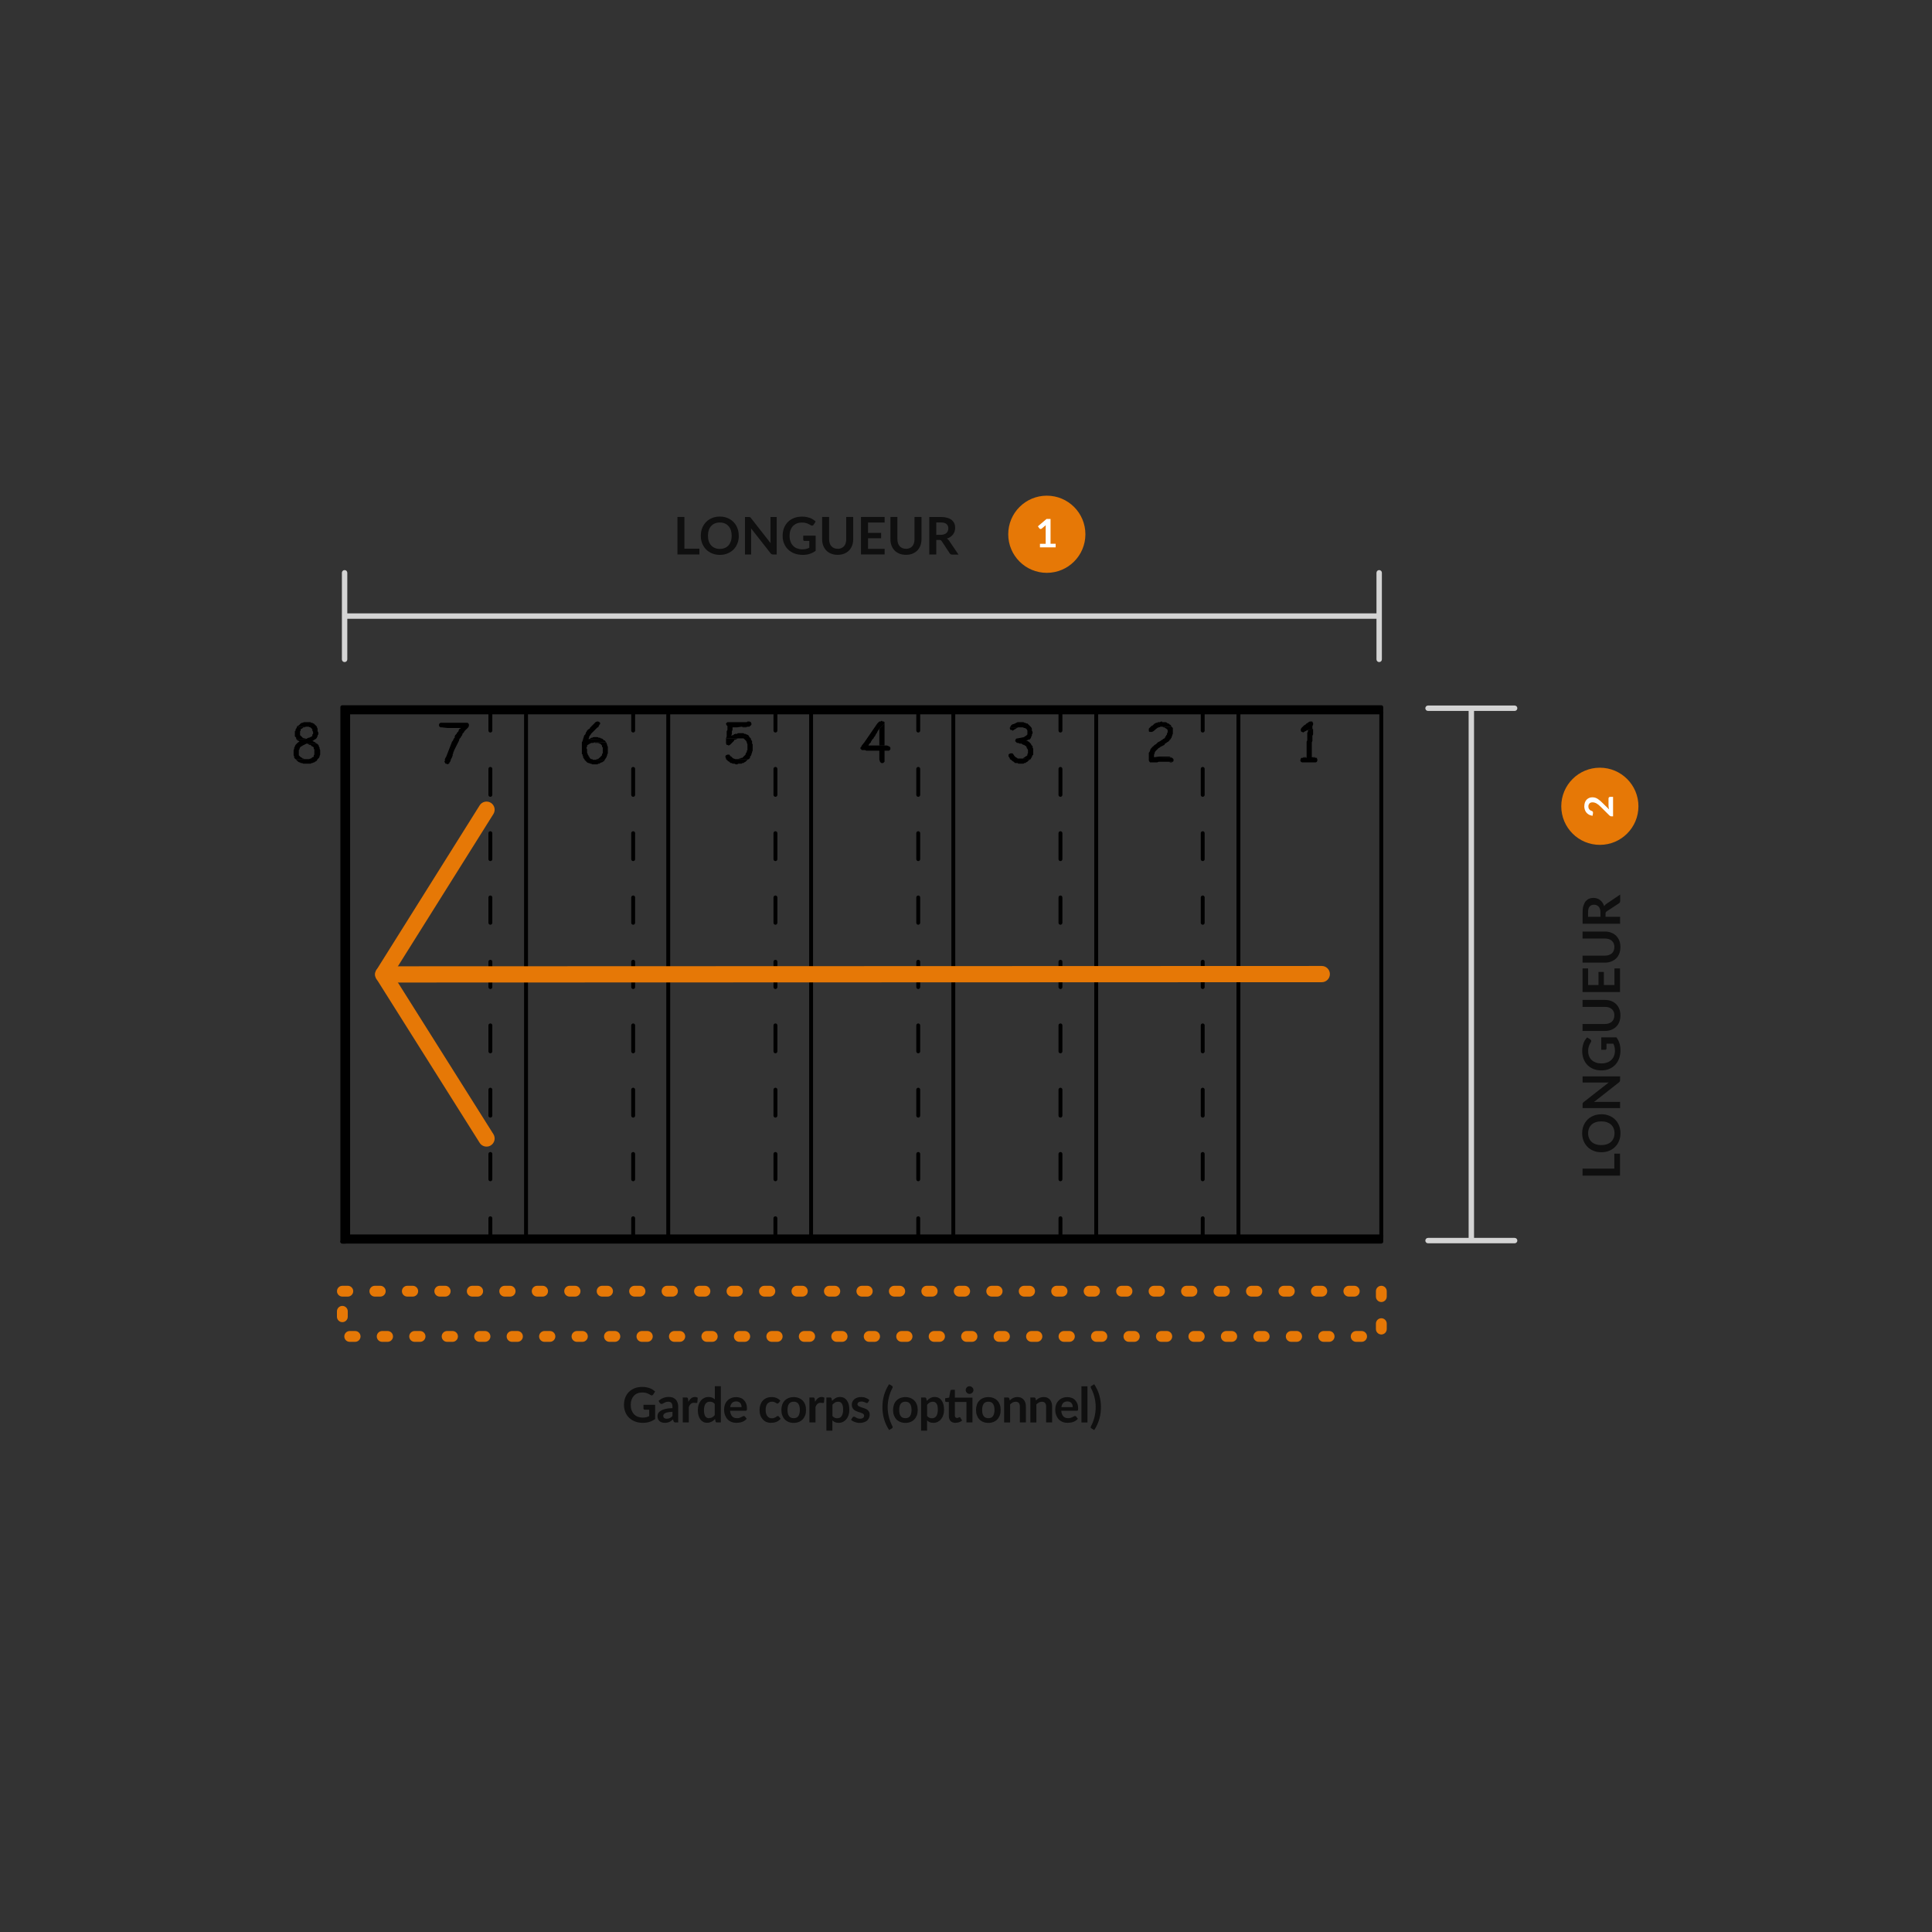<?xml version="1.0" encoding="UTF-8"?> <svg xmlns="http://www.w3.org/2000/svg" id="uuid-7ae926fb-ce06-4512-ae2b-7b3a5a08db5a" viewBox="0 0 357.03 357.03"><rect x="0" y="0" width="357.03" height="357.03" fill="#333333" stroke="none"/><defs><style>.uuid-69ed779e-3b02-4a33-bdb5-0ca466ac6473{fill:#fff;}.uuid-0b6a4abd-d576-49d4-b260-a7ec4f9cef38{fill:#e67806;}.uuid-b66126e7-3959-4fd8-bc79-118b27c31059{fill:#d4d4d4;}.uuid-e2df9e44-5f1e-43af-8f09-c3500fc0c4f3{fill:#0f0f0f;}.uuid-41c51fe1-fa99-4731-9e54-96cc7dfad977{isolation:isolate;}.uuid-eb8ceb80-38d6-4d08-8c63-13fd5628078d{fill-rule:evenodd;}</style></defs><g class="uuid-41c51fe1-fa99-4731-9e54-96cc7dfad977"><path class="uuid-e2df9e44-5f1e-43af-8f09-c3500fc0c4f3" d="M120,262.77c-.37,.11-.77,.17-1.2,.17-.53,0-1.01-.08-1.44-.25-.43-.17-.8-.39-1.1-.69-.3-.29-.54-.64-.7-1.05s-.25-.85-.25-1.34,.08-.94,.24-1.34c.16-.41,.38-.76,.68-1.05s.65-.52,1.06-.68,.89-.24,1.4-.24c.26,0,.51,.02,.74,.06s.44,.1,.64,.17c.2,.07,.38,.16,.54,.27,.16,.11,.31,.22,.45,.35l-.35,.55c-.05,.09-.12,.14-.21,.16s-.18,0-.28-.07c-.1-.06-.2-.11-.3-.17-.1-.06-.21-.11-.33-.15s-.26-.08-.41-.1c-.15-.03-.33-.04-.52-.04-.32,0-.61,.05-.87,.16-.26,.11-.48,.26-.66,.46s-.32,.44-.42,.72c-.1,.28-.15,.6-.15,.94,0,.37,.05,.71,.16,1,.11,.29,.26,.54,.45,.74,.19,.2,.43,.36,.7,.46s.58,.16,.91,.16c.24,0,.45-.03,.64-.07,.19-.05,.37-.12,.55-.21v-1.18h-.82c-.08,0-.14-.02-.18-.07-.04-.04-.06-.1-.06-.16v-.68h2.16v2.63c-.33,.24-.68,.42-1.06,.53Z"></path><path class="uuid-e2df9e44-5f1e-43af-8f09-c3500fc0c4f3" d="M124.85,262.87c-.1,0-.19-.02-.24-.05-.06-.03-.1-.1-.14-.19l-.1-.33c-.12,.11-.23,.2-.34,.28-.11,.08-.23,.15-.35,.2-.12,.05-.25,.09-.38,.12-.14,.03-.29,.04-.45,.04-.19,0-.38-.03-.54-.08s-.31-.13-.43-.24c-.12-.1-.21-.24-.28-.39-.07-.16-.1-.34-.1-.54,0-.17,.05-.35,.14-.52,.09-.17,.24-.32,.46-.46s.5-.25,.85-.34,.79-.14,1.32-.15v-.27c0-.31-.07-.54-.2-.69-.13-.15-.32-.22-.57-.22-.18,0-.33,.02-.45,.06-.12,.04-.22,.09-.31,.14s-.17,.1-.25,.14c-.07,.04-.16,.06-.25,.06-.08,0-.14-.02-.2-.06-.05-.04-.1-.09-.13-.14l-.2-.36c.53-.49,1.17-.73,1.92-.73,.27,0,.51,.04,.72,.13,.21,.09,.39,.21,.54,.37,.15,.16,.26,.35,.33,.57,.08,.22,.11,.46,.11,.72v2.92h-.5Zm-1.66-.69c.23,0,.42-.04,.59-.12,.17-.08,.33-.21,.49-.38v-.78c-.32,.01-.59,.04-.81,.08-.22,.04-.39,.09-.52,.16-.13,.06-.23,.14-.28,.22-.06,.08-.09,.17-.09,.27,0,.2,.06,.33,.17,.42,.12,.08,.27,.13,.45,.13Z"></path><path class="uuid-e2df9e44-5f1e-43af-8f09-c3500fc0c4f3" d="M126.17,262.87v-4.62h.65c.11,0,.19,.02,.24,.06,.04,.04,.08,.11,.09,.22l.06,.52c.15-.28,.32-.49,.52-.65,.2-.16,.43-.24,.7-.24,.21,0,.38,.05,.51,.14l-.07,.83c-.02,.05-.04,.09-.06,.11-.03,.02-.07,.03-.11,.03s-.11,0-.2-.02c-.09-.01-.17-.02-.26-.02-.12,0-.23,.02-.33,.05-.1,.04-.18,.09-.26,.16-.08,.07-.14,.15-.2,.25-.06,.1-.11,.21-.16,.33v2.84h-1.11Z"></path><path class="uuid-e2df9e44-5f1e-43af-8f09-c3500fc0c4f3" d="M132.51,262.87c-.15,0-.24-.07-.28-.2l-.09-.45c-.1,.11-.2,.21-.3,.29s-.22,.16-.34,.22c-.12,.06-.25,.11-.39,.15s-.29,.05-.45,.05c-.25,0-.48-.05-.69-.16-.21-.11-.39-.26-.54-.46s-.27-.45-.35-.74-.12-.63-.12-1.01c0-.34,.05-.66,.14-.95,.09-.29,.23-.55,.4-.76,.17-.22,.38-.38,.63-.51,.24-.12,.52-.18,.82-.18,.26,0,.48,.04,.66,.12,.18,.08,.35,.19,.49,.33v-2.44h1.11v6.69h-.68Zm-1.48-.81c.23,0,.43-.05,.59-.14,.16-.1,.32-.23,.46-.41v-2.07c-.13-.15-.26-.26-.41-.32-.15-.06-.31-.09-.48-.09s-.32,.03-.45,.09c-.14,.06-.25,.16-.35,.29-.1,.13-.17,.29-.22,.49-.05,.2-.08,.43-.08,.7s.02,.5,.07,.69c.04,.19,.11,.34,.19,.46,.08,.12,.18,.2,.3,.26,.12,.05,.25,.08,.39,.08Z"></path><path class="uuid-e2df9e44-5f1e-43af-8f09-c3500fc0c4f3" d="M136.03,258.18c.29,0,.56,.05,.81,.14,.25,.09,.46,.23,.63,.41,.18,.18,.32,.4,.42,.66s.15,.56,.15,.89c0,.17-.02,.28-.05,.34-.04,.06-.1,.09-.21,.09h-2.86c.02,.24,.06,.44,.13,.61,.07,.17,.15,.31,.26,.43,.11,.11,.24,.2,.38,.25s.31,.08,.49,.08,.34-.02,.47-.06c.13-.04,.24-.09,.34-.14,.1-.05,.18-.1,.26-.14,.07-.04,.14-.06,.21-.06,.09,0,.16,.04,.21,.1l.32,.41c-.12,.14-.26,.26-.41,.36-.15,.1-.31,.18-.48,.23-.17,.06-.34,.1-.51,.12-.17,.02-.34,.04-.5,.04-.32,0-.62-.05-.9-.16-.28-.11-.52-.26-.72-.47-.2-.21-.36-.47-.48-.77-.12-.31-.18-.66-.18-1.07,0-.32,.05-.61,.15-.89,.1-.28,.25-.52,.44-.72,.19-.21,.42-.37,.7-.49,.27-.12,.58-.18,.93-.18Zm.02,.8c-.32,0-.58,.09-.76,.27-.18,.18-.3,.44-.35,.78h2.1c0-.14-.02-.28-.06-.41-.04-.13-.1-.24-.18-.33-.08-.1-.18-.17-.31-.23-.12-.05-.27-.08-.43-.08Z"></path><path class="uuid-e2df9e44-5f1e-43af-8f09-c3500fc0c4f3" d="M143.91,259.23s-.07,.08-.1,.1c-.03,.02-.08,.04-.14,.04s-.11-.02-.17-.05c-.05-.03-.12-.07-.19-.12-.08-.04-.16-.08-.27-.12-.1-.04-.23-.05-.38-.05-.19,0-.37,.04-.51,.11s-.27,.17-.37,.3c-.1,.13-.17,.29-.22,.48-.05,.19-.07,.4-.07,.64s.03,.46,.08,.66c.05,.19,.13,.35,.23,.48s.22,.23,.36,.3,.3,.1,.48,.1,.32-.02,.43-.07c.11-.04,.2-.09,.28-.14,.07-.05,.14-.1,.2-.14,.06-.04,.12-.07,.19-.07,.09,0,.16,.04,.2,.1l.32,.41c-.12,.14-.26,.26-.4,.36s-.29,.18-.45,.23c-.15,.06-.31,.1-.48,.12-.16,.02-.33,.04-.49,.04-.29,0-.55-.05-.81-.16s-.47-.26-.66-.47-.34-.45-.45-.75c-.11-.29-.16-.63-.16-1.01,0-.34,.05-.65,.15-.94,.1-.29,.24-.54,.43-.75s.42-.38,.7-.5c.28-.12,.6-.18,.96-.18s.65,.06,.91,.17,.49,.27,.7,.48l-.29,.41Z"></path><path class="uuid-e2df9e44-5f1e-43af-8f09-c3500fc0c4f3" d="M146.68,258.18c.34,0,.65,.06,.93,.17,.28,.11,.52,.27,.72,.47,.2,.2,.35,.45,.46,.75s.16,.62,.16,.99-.05,.7-.16,.99-.26,.54-.46,.75c-.2,.21-.44,.37-.72,.48-.28,.11-.59,.17-.93,.17s-.66-.06-.94-.17c-.28-.11-.52-.27-.72-.48s-.35-.46-.46-.75-.16-.62-.16-.99,.06-.69,.16-.99,.26-.54,.46-.75,.44-.36,.72-.47c.28-.11,.6-.17,.94-.17Zm0,3.9c.38,0,.67-.13,.85-.39,.18-.26,.28-.64,.28-1.13s-.09-.88-.28-1.14c-.18-.26-.47-.39-.85-.39s-.68,.13-.87,.39c-.19,.26-.28,.64-.28,1.14s.09,.87,.28,1.13,.48,.39,.87,.39Z"></path><path class="uuid-e2df9e44-5f1e-43af-8f09-c3500fc0c4f3" d="M149.58,262.87v-4.62h.65c.11,0,.19,.02,.24,.06,.04,.04,.08,.11,.09,.22l.06,.52c.15-.28,.32-.49,.52-.65,.2-.16,.43-.24,.7-.24,.21,0,.38,.05,.51,.14l-.07,.83c-.02,.05-.04,.09-.06,.11-.03,.02-.07,.03-.11,.03s-.11,0-.2-.02c-.09-.01-.17-.02-.26-.02-.12,0-.23,.02-.33,.05-.1,.04-.18,.09-.26,.16-.08,.07-.14,.15-.2,.25-.06,.1-.11,.21-.16,.33v2.84h-1.11Z"></path><path class="uuid-e2df9e44-5f1e-43af-8f09-c3500fc0c4f3" d="M152.72,264.37v-6.12h.68c.14,0,.24,.07,.28,.2l.09,.43c.19-.21,.4-.38,.64-.52,.24-.13,.52-.2,.85-.2,.25,0,.48,.05,.69,.16,.21,.1,.39,.26,.54,.46,.15,.2,.27,.45,.35,.74,.08,.29,.12,.63,.12,1.01,0,.35-.05,.67-.14,.96-.09,.29-.23,.55-.4,.76s-.38,.38-.63,.51c-.24,.12-.52,.18-.82,.18-.26,0-.48-.04-.66-.12-.18-.08-.34-.19-.49-.33v1.89h-1.11Zm2.16-5.33c-.23,0-.43,.05-.59,.15s-.32,.23-.46,.41v2.07c.13,.16,.26,.26,.41,.33s.31,.09,.48,.09,.32-.03,.45-.09c.13-.06,.25-.16,.34-.29,.09-.13,.17-.29,.22-.49,.05-.2,.08-.43,.08-.7s-.02-.5-.06-.69c-.04-.19-.11-.34-.19-.46s-.18-.2-.29-.26c-.12-.05-.25-.08-.39-.08Z"></path><path class="uuid-e2df9e44-5f1e-43af-8f09-c3500fc0c4f3" d="M160.42,259.15s-.06,.08-.09,.1c-.03,.02-.08,.03-.13,.03-.05,0-.11-.01-.17-.04-.06-.03-.13-.06-.21-.1-.08-.04-.17-.07-.28-.1s-.23-.04-.37-.04c-.22,0-.39,.05-.52,.14s-.19,.21-.19,.36c0,.1,.03,.18,.1,.25s.15,.13,.26,.18,.23,.1,.36,.14c.14,.04,.27,.08,.41,.13,.14,.05,.28,.1,.41,.16,.13,.06,.26,.14,.36,.23,.11,.09,.19,.21,.26,.34s.1,.29,.1,.48c0,.22-.04,.43-.12,.61s-.2,.35-.35,.49c-.16,.14-.35,.24-.58,.32-.23,.08-.49,.12-.79,.12-.16,0-.31-.01-.47-.04-.15-.03-.3-.07-.44-.12-.14-.05-.27-.11-.39-.18-.12-.07-.22-.14-.31-.23l.26-.42c.03-.05,.07-.09,.12-.12,.04-.03,.1-.04,.17-.04s.13,.02,.2,.06c.06,.04,.13,.08,.21,.13s.18,.09,.29,.13c.11,.04,.25,.06,.42,.06,.13,0,.25-.02,.34-.05,.09-.03,.17-.07,.23-.12,.06-.05,.11-.11,.14-.18,.03-.07,.04-.14,.04-.21,0-.11-.03-.2-.1-.27-.06-.07-.15-.13-.26-.18s-.23-.1-.36-.14c-.14-.04-.28-.08-.42-.13-.14-.05-.28-.1-.42-.17s-.26-.15-.36-.25c-.11-.1-.19-.22-.26-.37-.06-.14-.1-.32-.1-.52,0-.19,.04-.37,.11-.54,.08-.17,.19-.32,.33-.45,.15-.13,.33-.23,.54-.31,.22-.08,.47-.12,.75-.12,.32,0,.61,.05,.87,.16,.26,.1,.48,.24,.65,.41l-.25,.4Z"></path><path class="uuid-e2df9e44-5f1e-43af-8f09-c3500fc0c4f3" d="M164.04,260.04c0,.62,.07,1.23,.23,1.82,.15,.6,.36,1.16,.64,1.68,.03,.06,.05,.11,.05,.16,0,.05,0,.09-.01,.12-.01,.04-.03,.06-.06,.09-.03,.03-.05,.05-.08,.06l-.5,.3c-.22-.34-.41-.69-.57-1.03-.16-.34-.28-.69-.38-1.04-.1-.35-.17-.71-.22-1.07-.05-.36-.07-.73-.07-1.1s.02-.74,.07-1.1c.05-.36,.12-.72,.22-1.07,.1-.35,.23-.7,.38-1.04,.16-.34,.34-.69,.57-1.03l.5,.3s.06,.04,.08,.06c.03,.03,.04,.06,.06,.09,.01,.03,.02,.07,.01,.12,0,.05-.02,.1-.05,.16-.28,.52-.49,1.08-.64,1.68-.15,.6-.23,1.21-.23,1.83Z"></path><path class="uuid-e2df9e44-5f1e-43af-8f09-c3500fc0c4f3" d="M167.32,258.18c.34,0,.65,.06,.93,.17,.28,.11,.52,.27,.72,.47,.2,.2,.35,.45,.46,.75s.16,.62,.16,.99-.05,.7-.16,.99-.26,.54-.46,.75c-.2,.21-.44,.37-.72,.48-.28,.11-.59,.17-.93,.17s-.66-.06-.94-.17c-.28-.11-.52-.27-.72-.48s-.35-.46-.46-.75-.16-.62-.16-.99,.06-.69,.16-.99,.26-.54,.46-.75,.44-.36,.72-.47c.28-.11,.6-.17,.94-.17Zm0,3.9c.38,0,.67-.13,.85-.39,.18-.26,.28-.64,.28-1.13s-.09-.88-.28-1.14c-.18-.26-.47-.39-.85-.39s-.68,.13-.87,.39c-.19,.26-.28,.64-.28,1.14s.09,.87,.28,1.13,.48,.39,.87,.39Z"></path><path class="uuid-e2df9e44-5f1e-43af-8f09-c3500fc0c4f3" d="M170.22,264.37v-6.12h.68c.14,0,.24,.07,.28,.2l.09,.43c.19-.21,.4-.38,.64-.52,.24-.13,.52-.2,.85-.2,.25,0,.48,.05,.69,.16,.21,.1,.39,.26,.54,.46,.15,.2,.27,.45,.35,.74,.08,.29,.12,.63,.12,1.01,0,.35-.05,.67-.14,.96-.09,.29-.23,.55-.4,.76s-.38,.38-.63,.51c-.24,.12-.52,.18-.82,.18-.26,0-.48-.04-.66-.12-.18-.08-.34-.19-.49-.33v1.89h-1.11Zm2.16-5.33c-.23,0-.43,.05-.59,.15s-.32,.23-.46,.41v2.07c.13,.16,.26,.26,.41,.33s.31,.09,.48,.09,.32-.03,.45-.09c.13-.06,.25-.16,.34-.29,.09-.13,.17-.29,.22-.49,.05-.2,.08-.43,.08-.7s-.02-.5-.06-.69c-.04-.19-.11-.34-.19-.46s-.18-.2-.29-.26c-.12-.05-.25-.08-.39-.08Z"></path><path class="uuid-e2df9e44-5f1e-43af-8f09-c3500fc0c4f3" d="M176.58,262.94c-.4,0-.71-.11-.92-.34-.21-.23-.32-.54-.32-.94v-2.58h-.47c-.06,0-.11-.02-.15-.06s-.06-.1-.06-.18v-.44l.74-.12,.23-1.26c.02-.06,.04-.11,.09-.14s.1-.05,.16-.05h.58v1.45h3.25v4.58h-1.11v-3.78h-2.14v2.5c0,.14,.04,.26,.11,.34,.07,.08,.17,.12,.29,.12,.07,0,.13,0,.17-.03,.05-.02,.09-.03,.12-.05,.03-.02,.07-.04,.09-.05,.03-.02,.05-.02,.08-.02,.03,0,.06,0,.08,.02,.02,.02,.04,.04,.07,.07l.33,.54c-.16,.14-.35,.24-.56,.31-.21,.07-.43,.1-.65,.1Zm3.31-6.05c0,.1-.02,.19-.06,.27-.04,.08-.09,.16-.16,.22-.06,.06-.14,.11-.23,.15-.09,.04-.18,.06-.28,.06s-.19-.02-.27-.06c-.08-.04-.16-.09-.22-.15-.06-.06-.11-.14-.15-.22-.04-.09-.06-.18-.06-.27s.02-.19,.06-.28c.04-.09,.09-.16,.15-.23s.14-.12,.22-.15c.08-.04,.17-.06,.27-.06s.19,.02,.28,.06c.09,.04,.17,.09,.23,.15s.12,.14,.16,.23c.04,.08,.06,.18,.06,.28Z"></path><path class="uuid-e2df9e44-5f1e-43af-8f09-c3500fc0c4f3" d="M182.65,258.18c.34,0,.65,.06,.93,.17,.28,.11,.52,.27,.72,.47,.2,.2,.35,.45,.46,.75s.16,.62,.16,.99-.05,.7-.16,.99-.26,.54-.46,.75c-.2,.21-.44,.37-.72,.48-.28,.11-.59,.17-.93,.17s-.66-.06-.94-.17c-.28-.11-.52-.27-.72-.48s-.35-.46-.46-.75-.16-.62-.16-.99,.06-.69,.16-.99,.26-.54,.46-.75,.44-.36,.72-.47c.28-.11,.6-.17,.94-.17Zm0,3.9c.38,0,.67-.13,.85-.39,.18-.26,.28-.64,.28-1.13s-.09-.88-.28-1.14c-.18-.26-.47-.39-.85-.39s-.68,.13-.87,.39c-.19,.26-.28,.64-.28,1.14s.09,.87,.28,1.13,.48,.39,.87,.39Z"></path><path class="uuid-e2df9e44-5f1e-43af-8f09-c3500fc0c4f3" d="M185.56,262.87v-4.62h.68c.14,0,.24,.07,.28,.2l.08,.36c.09-.1,.19-.18,.29-.26,.1-.08,.21-.15,.33-.2,.12-.06,.24-.1,.37-.13,.13-.03,.28-.05,.43-.05,.25,0,.48,.04,.67,.13,.19,.08,.36,.21,.49,.36,.13,.16,.23,.34,.3,.55,.07,.21,.1,.45,.1,.71v2.94h-1.11v-2.94c0-.28-.06-.5-.19-.65-.13-.16-.33-.23-.59-.23-.19,0-.37,.04-.54,.13-.17,.09-.33,.21-.48,.36v3.34h-1.11Z"></path><path class="uuid-e2df9e44-5f1e-43af-8f09-c3500fc0c4f3" d="M190.41,262.87v-4.62h.68c.14,0,.24,.07,.28,.2l.08,.36c.09-.1,.19-.18,.29-.26,.1-.08,.21-.15,.33-.2,.12-.06,.24-.1,.37-.13,.13-.03,.28-.05,.43-.05,.25,0,.48,.04,.67,.13,.19,.08,.36,.21,.49,.36,.13,.16,.23,.34,.3,.55,.07,.21,.1,.45,.1,.71v2.94h-1.11v-2.94c0-.28-.06-.5-.19-.65-.13-.16-.33-.23-.59-.23-.19,0-.37,.04-.54,.13-.17,.09-.33,.21-.48,.36v3.34h-1.11Z"></path><path class="uuid-e2df9e44-5f1e-43af-8f09-c3500fc0c4f3" d="M197.23,258.18c.29,0,.56,.05,.81,.14,.25,.09,.46,.23,.63,.41,.18,.18,.32,.4,.42,.66s.15,.56,.15,.89c0,.17-.02,.28-.05,.34-.04,.06-.1,.09-.21,.09h-2.86c.02,.24,.06,.44,.13,.61,.07,.17,.15,.31,.26,.43,.11,.11,.24,.2,.38,.25s.31,.08,.49,.08,.34-.02,.47-.06c.13-.04,.24-.09,.34-.14,.1-.05,.18-.1,.26-.14,.07-.04,.14-.06,.21-.06,.09,0,.16,.04,.21,.1l.32,.41c-.12,.14-.26,.26-.41,.36-.15,.1-.31,.18-.48,.23-.17,.06-.34,.1-.51,.12-.17,.02-.34,.04-.5,.04-.32,0-.62-.05-.9-.16-.28-.11-.52-.26-.72-.47-.2-.21-.36-.47-.48-.77-.12-.31-.18-.66-.18-1.07,0-.32,.05-.61,.15-.89,.1-.28,.25-.52,.44-.72,.19-.21,.42-.37,.7-.49,.27-.12,.58-.18,.93-.18Zm.02,.8c-.32,0-.58,.09-.76,.27-.18,.18-.3,.44-.35,.78h2.1c0-.14-.02-.28-.06-.41-.04-.13-.1-.24-.18-.33-.08-.1-.18-.17-.31-.23-.12-.05-.27-.08-.43-.08Z"></path><path class="uuid-e2df9e44-5f1e-43af-8f09-c3500fc0c4f3" d="M200.96,256.18v6.69h-1.11v-6.69h1.11Z"></path><path class="uuid-e2df9e44-5f1e-43af-8f09-c3500fc0c4f3" d="M202.48,260.04c0-.62-.07-1.23-.22-1.83s-.36-1.16-.64-1.68c-.03-.06-.05-.12-.06-.16,0-.05,0-.09,.01-.12,.01-.04,.03-.06,.06-.09,.03-.03,.05-.05,.09-.06l.49-.3c.22,.34,.41,.69,.57,1.03,.16,.34,.28,.69,.38,1.04,.1,.35,.17,.71,.22,1.07,.05,.36,.07,.73,.07,1.1s-.02,.74-.07,1.1c-.04,.36-.12,.71-.22,1.07-.1,.35-.23,.7-.38,1.04-.16,.34-.35,.69-.57,1.03l-.49-.3s-.06-.04-.09-.06c-.03-.03-.04-.06-.06-.09-.01-.03-.02-.07-.01-.12,0-.05,.02-.1,.06-.16,.28-.52,.49-1.09,.64-1.68s.22-1.2,.22-1.82Z"></path></g><path class="uuid-0b6a4abd-d576-49d4-b260-a7ec4f9cef38" d="M251.62,247.97h-1c-.55,0-1-.45-1-1s.45-1,1-1h1c.55,0,1,.45,1,1s-.45,1-1,1Zm-6,0h-1c-.55,0-1-.45-1-1s.45-1,1-1h1c.55,0,1,.45,1,1s-.45,1-1,1Zm-6,0h-1c-.55,0-1-.45-1-1s.45-1,1-1h1c.55,0,1,.45,1,1s-.45,1-1,1Zm-6,0h-1c-.55,0-1-.45-1-1s.45-1,1-1h1c.55,0,1,.45,1,1s-.45,1-1,1Zm-6,0h-1c-.55,0-1-.45-1-1s.45-1,1-1h1c.55,0,1,.45,1,1s-.45,1-1,1Zm-6,0h-1c-.55,0-1-.45-1-1s.45-1,1-1h1c.55,0,1,.45,1,1s-.45,1-1,1Zm-6,0h-1c-.55,0-1-.45-1-1s.45-1,1-1h1c.55,0,1,.45,1,1s-.45,1-1,1Zm-6,0h-1c-.55,0-1-.45-1-1s.45-1,1-1h1c.55,0,1,.45,1,1s-.45,1-1,1Zm-6,0h-1c-.55,0-1-.45-1-1s.45-1,1-1h1c.55,0,1,.45,1,1s-.45,1-1,1Zm-6,0h-1c-.55,0-1-.45-1-1s.45-1,1-1h1c.55,0,1,.45,1,1s-.45,1-1,1Zm-6,0h-1c-.55,0-1-.45-1-1s.45-1,1-1h1c.55,0,1,.45,1,1s-.45,1-1,1Zm-6,0h-1c-.55,0-1-.45-1-1s.45-1,1-1h1c.55,0,1,.45,1,1s-.45,1-1,1Zm-6,0h-1c-.55,0-1-.45-1-1s.45-1,1-1h1c.55,0,1,.45,1,1s-.45,1-1,1Zm-6,0h-1c-.55,0-1-.45-1-1s.45-1,1-1h1c.55,0,1,.45,1,1s-.45,1-1,1Zm-6,0h-1c-.55,0-1-.45-1-1s.45-1,1-1h1c.55,0,1,.45,1,1s-.45,1-1,1Zm-6,0h-1c-.55,0-1-.45-1-1s.45-1,1-1h1c.55,0,1,.45,1,1s-.45,1-1,1Zm-6,0h-1c-.55,0-1-.45-1-1s.45-1,1-1h1c.55,0,1,.45,1,1s-.45,1-1,1Zm-6,0h-1c-.55,0-1-.45-1-1s.45-1,1-1h1c.55,0,1,.45,1,1s-.45,1-1,1Zm-6,0h-1c-.55,0-1-.45-1-1s.45-1,1-1h1c.55,0,1,.45,1,1s-.45,1-1,1Zm-6,0h-1c-.55,0-1-.45-1-1s.45-1,1-1h1c.55,0,1,.45,1,1s-.45,1-1,1Zm-6,0h-1c-.55,0-1-.45-1-1s.45-1,1-1h1c.55,0,1,.45,1,1s-.45,1-1,1Zm-6,0h-1c-.55,0-1-.45-1-1s.45-1,1-1h1c.55,0,1,.45,1,1s-.45,1-1,1Zm-6,0h-1c-.55,0-1-.45-1-1s.45-1,1-1h1c.55,0,1,.45,1,1s-.45,1-1,1Zm-6,0h-1c-.55,0-1-.45-1-1s.45-1,1-1h1c.55,0,1,.45,1,1s-.45,1-1,1Zm-6,0h-1c-.55,0-1-.45-1-1s.45-1,1-1h1c.55,0,1,.45,1,1s-.45,1-1,1Zm-6,0h-1c-.55,0-1-.45-1-1s.45-1,1-1h1c.55,0,1,.45,1,1s-.45,1-1,1Zm-6,0h-1c-.55,0-1-.45-1-1s.45-1,1-1h1c.55,0,1,.45,1,1s-.45,1-1,1Zm-6,0h-1c-.55,0-1-.45-1-1s.45-1,1-1h1c.55,0,1,.45,1,1s-.45,1-1,1Zm-6,0h-1c-.55,0-1-.45-1-1s.45-1,1-1h1c.55,0,1,.45,1,1s-.45,1-1,1Zm-6,0h-1c-.55,0-1-.45-1-1s.45-1,1-1h1c.55,0,1,.45,1,1s-.45,1-1,1Zm-6,0h-1c-.55,0-1-.45-1-1s.45-1,1-1h1c.55,0,1,.45,1,1s-.45,1-1,1Zm-6,0h-1c-.55,0-1-.45-1-1s.45-1,1-1h1c.55,0,1,.45,1,1s-.45,1-1,1Zm189.64-1.36c-.55,0-1-.45-1-1v-1c0-.55,.45-1,1-1s1,.45,1,1v1c0,.55-.45,1-1,1Zm-192-2.28c-.55,0-1-.45-1-1v-1c0-.55,.45-1,1-1s1,.45,1,1v1c0,.55-.45,1-1,1Zm192-3.72c-.55,0-1-.45-1-1v-1c0-.55,.45-1,1-1s1,.45,1,1v1c0,.55-.45,1-1,1Zm-5-1h-1c-.55,0-1-.45-1-1s.45-1,1-1h1c.55,0,1,.45,1,1s-.45,1-1,1Zm-6,0h-1c-.55,0-1-.45-1-1s.45-1,1-1h1c.55,0,1,.45,1,1s-.45,1-1,1Zm-6,0h-1c-.55,0-1-.45-1-1s.45-1,1-1h1c.55,0,1,.45,1,1s-.45,1-1,1Zm-6,0h-1c-.55,0-1-.45-1-1s.45-1,1-1h1c.55,0,1,.45,1,1s-.45,1-1,1Zm-6,0h-1c-.55,0-1-.45-1-1s.45-1,1-1h1c.55,0,1,.45,1,1s-.45,1-1,1Zm-6,0h-1c-.55,0-1-.45-1-1s.45-1,1-1h1c.55,0,1,.45,1,1s-.45,1-1,1Zm-6,0h-1c-.55,0-1-.45-1-1s.45-1,1-1h1c.55,0,1,.45,1,1s-.45,1-1,1Zm-6,0h-1c-.55,0-1-.45-1-1s.45-1,1-1h1c.55,0,1,.45,1,1s-.45,1-1,1Zm-6,0h-1c-.55,0-1-.45-1-1s.45-1,1-1h1c.55,0,1,.45,1,1s-.45,1-1,1Zm-6,0h-1c-.55,0-1-.45-1-1s.45-1,1-1h1c.55,0,1,.45,1,1s-.45,1-1,1Zm-6,0h-1c-.55,0-1-.45-1-1s.45-1,1-1h1c.55,0,1,.45,1,1s-.45,1-1,1Zm-6,0h-1c-.55,0-1-.45-1-1s.45-1,1-1h1c.55,0,1,.45,1,1s-.45,1-1,1Zm-6,0h-1c-.55,0-1-.45-1-1s.45-1,1-1h1c.55,0,1,.45,1,1s-.45,1-1,1Zm-6,0h-1c-.55,0-1-.45-1-1s.45-1,1-1h1c.55,0,1,.45,1,1s-.45,1-1,1Zm-6,0h-1c-.55,0-1-.45-1-1s.45-1,1-1h1c.55,0,1,.45,1,1s-.45,1-1,1Zm-6,0h-1c-.55,0-1-.45-1-1s.45-1,1-1h1c.55,0,1,.45,1,1s-.45,1-1,1Zm-6,0h-1c-.55,0-1-.45-1-1s.45-1,1-1h1c.55,0,1,.45,1,1s-.45,1-1,1Zm-6,0h-1c-.55,0-1-.45-1-1s.45-1,1-1h1c.55,0,1,.45,1,1s-.45,1-1,1Zm-6,0h-1c-.55,0-1-.45-1-1s.45-1,1-1h1c.55,0,1,.45,1,1s-.45,1-1,1Zm-6,0h-1c-.55,0-1-.45-1-1s.45-1,1-1h1c.55,0,1,.45,1,1s-.45,1-1,1Zm-6,0h-1c-.55,0-1-.45-1-1s.45-1,1-1h1c.55,0,1,.45,1,1s-.45,1-1,1Zm-6,0h-1c-.55,0-1-.45-1-1s.45-1,1-1h1c.55,0,1,.45,1,1s-.45,1-1,1Zm-6,0h-1c-.55,0-1-.45-1-1s.45-1,1-1h1c.55,0,1,.45,1,1s-.45,1-1,1Zm-6,0h-1c-.55,0-1-.45-1-1s.45-1,1-1h1c.55,0,1,.45,1,1s-.45,1-1,1Zm-6,0h-1c-.55,0-1-.45-1-1s.45-1,1-1h1c.55,0,1,.45,1,1s-.45,1-1,1Zm-6,0h-1c-.55,0-1-.45-1-1s.45-1,1-1h1c.55,0,1,.45,1,1s-.45,1-1,1Zm-6,0h-1c-.55,0-1-.45-1-1s.45-1,1-1h1c.55,0,1,.45,1,1s-.45,1-1,1Zm-6,0h-1c-.55,0-1-.45-1-1s.45-1,1-1h1c.55,0,1,.45,1,1s-.45,1-1,1Zm-6,0h-1c-.55,0-1-.45-1-1s.45-1,1-1h1c.55,0,1,.45,1,1s-.45,1-1,1Zm-6,0h-1c-.55,0-1-.45-1-1s.45-1,1-1h1c.55,0,1,.45,1,1s-.45,1-1,1Zm-6,0h-1c-.55,0-1-.45-1-1s.45-1,1-1h1c.55,0,1,.45,1,1s-.45,1-1,1Zm-6,0h-1c-.55,0-1-.45-1-1s.45-1,1-1h1c.55,0,1,.45,1,1s-.45,1-1,1Z"></path><path d="M63.86,229.81h-.6c-.2,0-.36-.16-.36-.36v-98.76c0-.2,.16-.36,.36-.36H255.26c.2,0,.36,.16,.36,.36v.6c0,.2-.16,.36-.36,.36H64.22v97.8c0,.2-.16,.36-.36,.36Z"></path><path d="M255.26,229.81H63.26c-.2,0-.36-.16-.36-.36s.16-.36,.36-.36H254.9s-191.04,0-191.04,0c-.2,0-.36-.16-.36-.36s.16-.36,.36-.36H255.26c.2,0,.36,.16,.36,.36v.72c0,.2-.16,.36-.36,.36Z"></path><polyline class="uuid-eb8ceb80-38d6-4d08-8c63-13fd5628078d" points="58.57 137.41 56.67 137.41 56.78 137.41 57.01 137.53 57.13 137.65 57.38 137.65 57.49 137.77 57.61 137.89 57.86 138.01 57.98 138.13 57.98 138.37 58.09 138.49 58.09 138.97 58.09 139.45 57.98 139.57 57.98 139.81 57.86 139.93 57.72 139.93 57.61 140.05 57.49 140.17 57.38 140.17 57.13 140.29 54.62 140.29 54.74 140.41 54.85 140.53 54.97 140.65 55.11 140.77 55.34 140.89 55.45 140.89 55.57 141.01 55.82 141.01 56.05 141.13 57.38 141.13 57.61 141.01 57.72 141.01 57.98 140.89 58.09 140.89 58.21 140.77 58.46 140.65 58.57 140.53 58.69 140.29 58.83 140.17 58.94 140.05 59.06 139.81 59.06 139.69 59.17 139.45 59.17 138.61 59.06 138.37 59.06 138.13 58.94 138.01 58.94 137.89 58.83 137.65 58.69 137.53"></polyline><polyline class="uuid-eb8ceb80-38d6-4d08-8c63-13fd5628078d" points="54.85 134.29 54.85 134.41 54.74 134.65 54.62 134.77 54.62 135.01 54.49 135.13 54.49 135.61 54.49 136.09 54.62 136.21 54.74 136.33 54.74 136.57 56.53 136.57 56.42 136.45 56.19 136.45 55.93 136.33 55.82 136.21 55.7 136.09 55.57 135.97 55.45 135.85 55.45 135.13 55.57 135.01 55.57 134.77 55.7 134.65 55.82 134.65 55.93 134.53 56.05 134.41 56.3 134.41 56.53 134.29 56.67 134.29"></polyline><polyline class="uuid-eb8ceb80-38d6-4d08-8c63-13fd5628078d" points="56.67 133.45 56.19 133.45 55.93 133.57 55.82 133.57 55.57 133.69 55.45 133.81 55.34 133.93 55.22 134.05 54.97 134.17 54.85 134.29 57.01 134.29 57.27 134.41 57.38 134.41 57.49 134.53 57.61 134.65 57.72 134.77 57.72 135.01 57.86 135.25 57.86 135.61 57.72 135.73 57.72 135.97 57.61 136.09 57.38 136.21 57.13 136.33 57.01 136.33 56.78 136.45 56.53 136.57 54.74 136.57 54.85 136.69 54.97 136.81 55.22 136.93 55.34 137.05 55.11 137.17 54.97 137.29 54.85 137.41 54.74 137.53 54.62 137.65 54.49 137.89 54.49 138.01 54.37 138.13 54.37 138.37 54.26 138.61 54.26 139.57 54.37 139.81 54.37 140.05 54.49 140.17 54.62 140.29 56.67 140.29 56.3 140.29 56.05 140.17 55.93 140.17 55.82 140.05 55.57 139.93 55.45 139.81 55.34 139.69 55.22 139.57 55.22 138.61 55.34 138.49 55.34 138.37 55.45 138.13 55.57 138.01 55.7 137.89 55.82 137.89 55.93 137.77 56.19 137.65 56.42 137.53 56.67 137.41 58.57 137.41 58.34 137.29 58.21 137.17 57.98 137.05 57.72 136.93 57.98 136.81 58.09 136.69 58.34 136.57 58.46 136.45 58.57 136.33 58.57 136.21 58.69 136.09 58.69 135.85 58.83 135.73 58.83 135.37 58.69 135.13 58.69 134.65 58.57 134.41 58.57 134.29 58.46 134.17 58.34 134.05 58.21 133.93 58.09 133.81 57.98 133.69 57.86 133.69 57.72 133.57 57.49 133.57 57.38 133.45 56.9 133.45"></polyline><polyline class="uuid-eb8ceb80-38d6-4d08-8c63-13fd5628078d" points="81.62 133.57 81.39 133.57 81.25 133.69 81.13 133.81 81.13 134.05 81.13 134.17 81.25 134.29 81.39 134.41 81.62 134.41 82.7 134.53 85.11 134.53 85.11 134.65 84.97 134.65 84.85 134.77 84.74 135.01 84.74 135.13 84.62 135.25 84.49 135.37 84.37 135.61 84.26 135.73 84.14 135.85 84.03 136.09 84.03 136.33 83.89 136.45 83.77 136.69 83.66 136.93 83.54 137.05 82.47 139.81 82.33 140.05 82.21 140.29 82.21 140.65 82.1 140.77 82.21 140.89 82.33 141.13 82.47 141.13 82.7 141.25 82.92 141.13 83.06 141.01 83.06 140.89 83.18 140.77 83.29 140.53 83.29 140.41 83.41 140.17 83.54 139.93 83.66 139.57 83.66 139.33 83.77 139.21 83.77 138.97 83.89 138.85 83.89 138.73 84.85 136.81 84.85 136.69 84.97 136.45 85.11 136.33 85.22 136.09 85.34 135.97 85.45 135.73 85.45 135.61 85.57 135.49 85.7 135.37 85.82 135.13 85.93 135.01 86.42 134.53 86.53 134.41 86.65 134.17 86.65 133.81 86.53 133.69 86.42 133.57 81.73 133.57"></polyline><polyline class="uuid-eb8ceb80-38d6-4d08-8c63-13fd5628078d" points="111.98 137.17 109.82 137.17 109.94 137.29 110.54 137.29 110.77 137.41 110.9 137.41 111.02 137.53 111.13 137.65 111.25 137.77 111.25 138.01 111.39 138.13 111.39 139.21 111.25 139.33 111.25 139.57 111.13 139.69 111.02 139.81 110.9 139.93 110.77 140.05 110.65 140.17 110.42 140.29 110.31 140.29 110.05 140.41 109.94 140.41 111.73 140.41 111.85 140.29 111.98 140.05 112.1 139.93 112.1 139.81 112.21 139.57 112.21 139.45 112.33 139.21 112.33 138.01 112.21 137.77 112.21 137.65 112.1 137.41 112.1 137.29"></polyline><polyline class="uuid-eb8ceb80-38d6-4d08-8c63-13fd5628078d" points="109.94 136.21 109.69 136.21 109.46 136.33 109.34 136.33 109.09 136.45 108.97 136.57 108.74 136.57 111.5 136.69 111.39 136.57 111.13 136.45 111.02 136.45 110.9 136.33 110.65 136.33 110.42 136.21 110.17 136.21"></polyline><polyline class="uuid-eb8ceb80-38d6-4d08-8c63-13fd5628078d" points="110.42 133.33 110.31 133.33 110.05 133.45 109.94 133.57 109.46 134.05 109.34 134.17 109.23 134.29 109.09 134.41 108.97 134.65 108.74 134.77 108.61 134.89 108.49 135.01 108.38 135.25 108.26 135.37 108.26 135.49 108.15 135.73 108.01 135.85 107.89 136.09 107.89 136.21 107.78 136.45 107.78 136.57 107.67 136.81 107.67 136.93 107.53 137.17 107.53 139.33 107.67 139.45 107.67 139.69 107.78 139.81 107.78 140.05 107.89 140.17 108.01 140.29 108.01 140.41 108.15 140.53 108.26 140.65 108.38 140.77 108.49 140.89 108.74 141.01 108.86 141.01 109.09 141.13 109.23 141.13 109.46 141.25 110.42 141.25 110.54 141.13 110.77 141.13 110.9 141.01 111.13 140.89 111.25 140.89 111.39 140.77 111.62 140.65 111.73 140.53 111.73 140.41 109.57 140.41 109.46 140.29 109.23 140.29 109.09 140.17 108.97 140.05 108.86 139.81 108.74 139.69 108.74 139.57 108.61 139.45 108.61 139.33 108.49 139.09 108.49 138.49 108.38 138.25 108.38 138.13 108.49 138.01 108.49 137.77 108.61 137.65 108.86 137.53 108.97 137.41 109.09 137.41 109.23 137.29 109.69 137.29 109.82 137.17 111.98 137.17 111.85 136.93 111.73 136.81 111.62 136.81 111.5 136.69 108.74 136.57 108.86 136.33 108.86 136.21 108.97 135.97 109.09 135.85 109.23 135.61 109.34 135.49 109.46 135.37 110.42 134.41 110.54 134.41 110.65 134.17 110.77 133.93 110.9 133.81 110.9 133.57 110.77 133.45 110.54 133.33"></polyline><polyline class="uuid-eb8ceb80-38d6-4d08-8c63-13fd5628078d" points="134.54 139.45 134.43 139.45 134.17 139.57 134.06 139.69 134.06 139.93 134.17 140.17 134.17 140.29 134.29 140.41 134.43 140.53 134.54 140.65 134.77 140.77 134.89 140.89 135.02 141.01 135.25 141.01 135.37 141.13 135.74 141.13 135.97 141.25 136.22 141.25 136.45 141.13 137.05 141.13 137.18 141.01 137.41 141.01 137.53 140.89 137.78 140.77 137.9 140.65 138.01 140.53 138.13 140.41 138.38 140.29 135.85 140.29 135.62 140.17 135.51 140.17 135.37 140.05 135.25 139.93 135.14 139.81 134.89 139.69 134.89 139.57 134.77 139.45"></polyline><polyline class="uuid-eb8ceb80-38d6-4d08-8c63-13fd5628078d" points="134.17 136.45 134.17 137.41 134.29 137.65 134.43 137.65 134.66 137.77 134.89 137.65 135.02 137.53 135.62 136.93 135.74 136.69 135.97 136.69 136.1 136.57 136.22 136.57 136.33 136.45 136.93 136.45"></polyline><polyline class="uuid-eb8ceb80-38d6-4d08-8c63-13fd5628078d" points="136.93 135.49 136.33 135.49 136.22 135.61 135.85 135.61 135.62 135.73 135.51 135.85 135.37 135.85 135.14 135.97 138.38 135.97 138.26 135.85 138.01 135.73 137.9 135.73 137.78 135.61 137.53 135.61 137.41 135.49 137.18 135.49"></polyline><polyline class="uuid-eb8ceb80-38d6-4d08-8c63-13fd5628078d" points="138.13 134.29 137.05 134.29 137.3 134.41 137.9 134.41"></polyline><polyline class="uuid-eb8ceb80-38d6-4d08-8c63-13fd5628078d" points="138.38 133.33 138.13 133.33 138.01 133.45 134.43 133.45 134.29 133.57 134.17 133.69 134.17 133.81 134.29 134.05 134.43 134.17 134.43 134.41 134.43 134.89 134.29 135.13 134.29 136.09 134.17 136.45 137.41 136.45 137.53 136.57 137.67 136.69 137.78 136.81 137.9 136.93 138.01 137.17 138.01 137.29 138.13 137.53 138.13 138.13 138.13 138.61 138.01 138.73 138.01 138.97 137.9 139.09 137.78 139.33 137.78 139.45 137.67 139.57 137.53 139.69 137.41 139.81 137.3 139.93 137.18 140.05 136.93 140.05 136.82 140.17 136.59 140.17 136.45 140.29 136.22 140.29 138.38 140.29 138.49 140.17 138.61 140.05 138.61 139.81 138.75 139.69 138.86 139.45 138.86 139.33 138.98 139.09 138.98 138.97 139.09 138.73 139.09 137.53 138.98 137.41 138.98 136.93 138.86 136.81 138.75 136.57 138.75 136.45 138.61 136.33 138.49 136.21 138.38 135.97 135.14 135.97 135.25 135.61 135.25 135.13 135.37 134.89 135.37 134.41 136.22 134.41 137.05 134.29 138.49 134.29 138.61 134.17 138.75 134.05 138.86 133.93 138.86 133.69 138.75 133.45 138.49 133.33"></polyline><polyline class="uuid-eb8ceb80-38d6-4d08-8c63-13fd5628078d" points="163.46 133.69 162.5 134.65 162.5 137.77 163.46 137.77"></polyline><polyline class="uuid-eb8ceb80-38d6-4d08-8c63-13fd5628078d" points="162.98 133.21 162.87 133.21 162.73 133.33 162.5 133.33 162.38 133.45 162.25 133.57 162.13 133.69 159.74 137.17 159.26 137.77 159.15 138.01 159.01 138.13 159.01 138.37 159.15 138.49 159.26 138.61 159.86 138.61 160.09 138.73 162.5 138.73 162.5 139.81 162.5 140.41 162.61 140.65 162.61 140.77 162.73 140.89 162.87 141.01 163.21 141.01 163.33 140.89 163.46 140.77 163.46 138.73 164.29 138.73 164.41 138.61 164.54 138.49 164.54 138.25 164.54 138.13 164.41 138.01 164.29 137.89 164.18 137.89 163.95 137.77 160.45 137.77 160.57 137.65 160.57 137.53 160.71 137.41 160.82 137.29 160.94 137.17 160.94 137.05 161.05 136.93 161.17 136.69 161.3 136.57 161.42 136.45 161.53 136.21 161.65 136.09 161.79 135.85 161.9 135.61 162.02 135.49 162.13 135.25 162.25 135.01 162.38 134.89 162.5 134.65 163.46 133.69 163.46 133.45 163.33 133.33 163.1 133.33"></polyline><polyline class="uuid-eb8ceb80-38d6-4d08-8c63-13fd5628078d" points="186.85 139.21 186.73 139.21 186.5 139.33 186.37 139.45 186.37 139.81 186.5 139.93 186.62 140.17 186.62 140.29 186.85 140.41 186.99 140.53 187.1 140.65 187.33 140.77 187.45 140.89 187.58 141.01 188.07 141.01 188.18 141.13 189.15 141.13 189.26 141.01 189.49 141.01 189.61 140.89 189.86 140.77 189.97 140.65 190.09 140.53 190.23 140.41 190.34 140.41 190.46 140.29 188.66 140.17 188.07 140.17 187.93 140.05 187.7 139.93 187.58 139.81 187.45 139.69 187.22 139.33 187.1 139.21"></polyline><polyline class="uuid-eb8ceb80-38d6-4d08-8c63-13fd5628078d" points="186.62 134.41 186.62 134.65 186.73 134.89 186.99 134.89 187.1 135.01 187.22 135.01 187.33 134.89 187.93 134.53 188.18 134.41 188.53 134.41"></polyline><polyline class="uuid-eb8ceb80-38d6-4d08-8c63-13fd5628078d" points="188.41 133.45 188.07 133.45 187.81 133.57 187.58 133.69 187.33 133.81 187.22 133.81 186.99 133.93 186.85 134.05 186.73 134.29 186.62 134.41 189.01 134.41 189.26 134.53 189.38 134.53 189.61 134.65 189.74 134.77 189.86 135.01 189.86 135.73 189.74 135.85 189.61 135.97 189.38 136.09 189.26 136.21 188.07 136.45 187.93 136.45 187.7 136.57 187.7 136.69 187.58 136.93 187.7 137.05 187.81 137.17 187.93 137.29 188.18 137.29 188.41 137.41 188.78 137.41 188.89 137.53 189.15 137.65 189.26 137.65 189.38 137.77 189.61 137.89 189.74 138.13 189.74 138.25 189.86 138.37 189.97 138.61 189.97 138.97 189.97 139.21 189.86 139.33 189.86 139.57 189.74 139.69 189.49 139.81 189.38 139.93 189.15 140.05 189.01 140.17 188.66 140.17 190.46 140.29 190.57 140.05 190.69 139.93 190.69 139.81 190.82 139.57 190.94 139.45 190.94 138.37 190.82 138.13 190.82 137.89 190.69 137.77 190.57 137.65 190.57 137.53 190.46 137.41 190.34 137.29 190.23 137.17 190.09 137.05 189.86 136.93 189.61 136.93 189.86 136.81 189.97 136.69 190.23 136.69 190.34 136.57 190.46 136.45 190.57 136.21 190.57 136.09 190.69 135.97 190.69 135.73 190.82 135.49 190.82 135.25 190.69 135.01 190.69 134.65 190.57 134.41 190.46 134.29 190.34 134.17 190.23 134.05 190.09 133.93 189.97 133.81 189.86 133.69 189.61 133.69 189.49 133.57 189.26 133.57 189.15 133.45 188.66 133.45"></polyline><polyline class="uuid-eb8ceb80-38d6-4d08-8c63-13fd5628078d" points="216.74 140.77 215.66 140.77 216.02 140.77 216.26 140.89 216.5 140.89"></polyline><polyline class="uuid-eb8ceb80-38d6-4d08-8c63-13fd5628078d" points="215.66 139.81 214.22 139.81 213.26 139.93 216.62 140.05 216.38 139.93 216.26 139.93 216.14 139.81 215.9 139.81"></polyline><polyline class="uuid-eb8ceb80-38d6-4d08-8c63-13fd5628078d" points="216.5 134.29 214.7 134.29 214.82 134.29 214.94 134.41 215.18 134.41 215.3 134.53 215.54 134.65 215.66 134.77 215.78 134.89 215.78 135.13 215.78 135.37 215.66 135.49 215.66 135.73 215.54 135.85 215.42 136.09 215.3 136.21 215.3 136.33 215.18 136.45 214.94 136.57 214.82 136.69 214.58 136.81 214.46 136.93 214.22 137.05 213.98 137.17 213.74 137.41 213.62 137.53 213.38 137.65 213.26 137.77 213.14 137.89 213.02 138.01 212.9 138.01 212.9 138.13 212.77 138.25 212.66 138.37 212.54 138.61 212.54 138.73 212.42 138.97 212.3 139.09 212.3 140.53 212.42 140.77 212.54 140.89 213.86 140.89 214.1 140.77 216.74 140.77 216.86 140.65 216.86 140.29 216.74 140.17 216.62 140.05 213.26 139.93 213.26 139.45 213.38 139.21 213.38 139.09 213.5 138.85 213.62 138.73 213.74 138.61 213.86 138.49 213.98 138.37 214.1 138.25 214.34 138.13 214.46 138.01 214.7 137.89 214.94 137.77 215.18 137.65 215.3 137.41 215.54 137.29 215.66 137.17 215.9 137.05 216.02 136.93 216.14 136.81 216.14 136.69 216.26 136.69 216.38 136.45 216.5 136.33 216.5 136.21 216.62 135.97 216.62 135.85 216.74 135.61 216.74 134.53 216.62 134.41"></polyline><polyline class="uuid-eb8ceb80-38d6-4d08-8c63-13fd5628078d" points="214.7 133.33 214.58 133.33 214.34 133.45 213.98 133.45 213.86 133.57 213.62 133.57 213.5 133.69 213.38 133.69 213.26 133.81 213.14 133.93 213.02 134.05 212.77 134.17 212.66 134.29 212.42 134.53 212.3 134.65 212.3 134.89 212.3 135.13 212.42 135.25 212.9 135.25 213.14 135.13 213.86 134.53 214.1 134.41 214.22 134.41 214.46 134.29 216.5 134.29 216.38 134.05 216.26 133.93 216.02 133.81 216.02 133.69 215.78 133.69 215.66 133.57 215.42 133.45 214.82 133.45"></polyline><polyline class="uuid-eb8ceb80-38d6-4d08-8c63-13fd5628078d" points="241.1 139.93 240.86 139.93 240.74 140.05 241.46 140.05 241.34 139.93"></polyline><polyline class="uuid-eb8ceb80-38d6-4d08-8c63-13fd5628078d" points="243.02 139.93 242.42 139.93 243.14 140.05"></polyline><polyline class="uuid-eb8ceb80-38d6-4d08-8c63-13fd5628078d" points="242.66 134.77 241.7 134.89 241.7 135.25 241.58 135.37 241.58 136.81 241.46 137.05 241.46 140.05 240.5 140.05 240.38 140.17 240.38 140.29 240.26 140.53 240.38 140.65 240.38 140.77 240.62 140.89 243.14 140.89 243.38 140.77 243.38 140.65 243.5 140.41 243.38 140.29 243.38 140.05 243.14 140.05 242.42 139.93 242.42 138.61 242.42 137.17 242.53 136.93 242.53 135.97 242.66 135.73 242.66 135.25 242.66 135.01"></polyline><polyline class="uuid-eb8ceb80-38d6-4d08-8c63-13fd5628078d" points="242.3 133.33 242.05 133.33 241.82 133.45 241.7 133.57 241.46 133.69 241.34 133.81 241.22 133.93 240.98 134.05 240.86 134.17 240.74 134.29 240.62 134.41 240.5 134.53 240.38 134.77 240.38 135.01 240.5 135.25 240.62 135.25 240.86 135.37 240.98 135.25 241.22 135.13 241.46 135.01 241.7 134.89 242.66 134.77 242.53 134.65 242.53 134.17 242.66 133.93 242.66 133.57 242.53 133.45 242.53 133.33"></polyline><path d="M255.26,132.01H64.34c-.2,0-.36-.16-.36-.36s.16-.36,.36-.36H255.26c.2,0,.36,.16,.36,.36s-.16,.36-.36,.36Z"></path><path d="M255.26,228.85H64.34c-.2,0-.36-.16-.36-.36v-96.84c0-.2,.16-.36,.36-.36s.36,.16,.36,.36v96.48H255.26c.2,0,.36,.16,.36,.36s-.16,.36-.36,.36Z"></path><path d="M97.21,228.85c-.2,0-.36-.16-.36-.36v-96.84c0-.2,.16-.36,.36-.36s.36,.16,.36,.36v96.84c0,.2-.16,.36-.36,.36Zm-6.59-10.56c-.2,0-.36-.16-.36-.36v-4.68c0-.2,.16-.36,.36-.36s.36,.16,.36,.36v4.68c0,.2-.16,.36-.36,.36Zm0-11.76c-.2,0-.36-.16-.36-.36v-4.8c0-.2,.16-.36,.36-.36s.36,.16,.36,.36v4.8c0,.2-.16,.36-.36,.36Zm0-11.88c-.2,0-.36-.16-.36-.36v-4.8c0-.2,.16-.36,.36-.36s.36,.16,.36,.36v4.8c0,.2-.16,.36-.36,.36Zm0-11.88c-.2,0-.36-.16-.36-.36v-4.68c0-.2,.16-.36,.36-.36s.36,.16,.36,.36v4.68c0,.2-.16,.36-.36,.36Zm0-11.88c-.2,0-.36-.16-.36-.36v-4.68c0-.2,.16-.36,.36-.36s.36,.16,.36,.36v4.68c0,.2-.16,.36-.36,.36Zm0-11.76c-.2,0-.36-.16-.36-.36v-4.8c0-.2,.16-.36,.36-.36s.36,.16,.36,.36v4.8c0,.2-.16,.36-.36,.36Zm0-11.88c-.2,0-.36-.16-.36-.36v-4.8c0-.2,.16-.36,.36-.36s.36,.16,.36,.36v4.8c0,.2-.16,.36-.36,.36Zm0-11.88c-.2,0-.36-.16-.36-.36v-3.36c0-.2,.16-.36,.36-.36s.36,.16,.36,.36v3.36c0,.2-.16,.36-.36,.36Z"></path><path d="M90.62,228.85c-.2,0-.36-.16-.36-.36v-3.36c0-.2,.16-.36,.36-.36s.36,.16,.36,.36v3.36c0,.2-.16,.36-.36,.36Z"></path><path d="M123.49,228.85c-.2,0-.36-.16-.36-.36v-96.84c0-.2,.16-.36,.36-.36s.36,.16,.36,.36v96.84c0,.2-.16,.36-.36,.36Zm-6.48-10.56c-.2,0-.36-.16-.36-.36v-4.68c0-.2,.16-.36,.36-.36s.36,.16,.36,.36v4.68c0,.2-.16,.36-.36,.36Zm0-11.76c-.2,0-.36-.16-.36-.36v-4.8c0-.2,.16-.36,.36-.36s.36,.16,.36,.36v4.8c0,.2-.16,.36-.36,.36Zm0-11.88c-.2,0-.36-.16-.36-.36v-4.8c0-.2,.16-.36,.36-.36s.36,.16,.36,.36v4.8c0,.2-.16,.36-.36,.36Zm0-11.88c-.2,0-.36-.16-.36-.36v-4.68c0-.2,.16-.36,.36-.36s.36,.16,.36,.36v4.68c0,.2-.16,.36-.36,.36Zm0-11.88c-.2,0-.36-.16-.36-.36v-4.68c0-.2,.16-.36,.36-.36s.36,.16,.36,.36v4.68c0,.2-.16,.36-.36,.36Zm0-11.76c-.2,0-.36-.16-.36-.36v-4.8c0-.2,.16-.36,.36-.36s.36,.16,.36,.36v4.8c0,.2-.16,.36-.36,.36Zm0-11.88c-.2,0-.36-.16-.36-.36v-4.8c0-.2,.16-.36,.36-.36s.36,.16,.36,.36v4.8c0,.2-.16,.36-.36,.36Zm0-11.88c-.2,0-.36-.16-.36-.36v-3.36c0-.2,.16-.36,.36-.36s.36,.16,.36,.36v3.36c0,.2-.16,.36-.36,.36Z"></path><path d="M117.01,228.85c-.2,0-.36-.16-.36-.36v-3.36c0-.2,.16-.36,.36-.36s.36,.16,.36,.36v3.36c0,.2-.16,.36-.36,.36Z"></path><path d="M149.89,228.85c-.2,0-.36-.16-.36-.36v-96.84c0-.2,.16-.36,.36-.36s.36,.16,.36,.36v96.84c0,.2-.16,.36-.36,.36Zm-6.59-10.56c-.2,0-.36-.16-.36-.36v-4.68c0-.2,.16-.36,.36-.36s.36,.16,.36,.36v4.68c0,.2-.16,.36-.36,.36Zm0-11.76c-.2,0-.36-.16-.36-.36v-4.8c0-.2,.16-.36,.36-.36s.36,.16,.36,.36v4.8c0,.2-.16,.36-.36,.36Zm0-11.88c-.2,0-.36-.16-.36-.36v-4.8c0-.2,.16-.36,.36-.36s.36,.16,.36,.36v4.8c0,.2-.16,.36-.36,.36Zm0-11.88c-.2,0-.36-.16-.36-.36v-4.68c0-.2,.16-.36,.36-.36s.36,.16,.36,.36v4.68c0,.2-.16,.36-.36,.36Zm0-11.88c-.2,0-.36-.16-.36-.36v-4.68c0-.2,.16-.36,.36-.36s.36,.16,.36,.36v4.68c0,.2-.16,.36-.36,.36Zm0-11.76c-.2,0-.36-.16-.36-.36v-4.8c0-.2,.16-.36,.36-.36s.36,.16,.36,.36v4.8c0,.2-.16,.36-.36,.36Zm0-11.88c-.2,0-.36-.16-.36-.36v-4.8c0-.2,.16-.36,.36-.36s.36,.16,.36,.36v4.8c0,.2-.16,.36-.36,.36Zm0-11.88c-.2,0-.36-.16-.36-.36v-3.36c0-.2,.16-.36,.36-.36s.36,.16,.36,.36v3.36c0,.2-.16,.36-.36,.36Z"></path><path d="M143.29,228.85c-.2,0-.36-.16-.36-.36v-3.36c0-.2,.16-.36,.36-.36s.36,.16,.36,.36v3.36c0,.2-.16,.36-.36,.36Z"></path><path d="M176.17,228.85c-.2,0-.36-.16-.36-.36v-96.84c0-.2,.16-.36,.36-.36s.36,.16,.36,.36v96.84c0,.2-.16,.36-.36,.36Zm-6.48-10.56c-.2,0-.36-.16-.36-.36v-4.68c0-.2,.16-.36,.36-.36s.36,.16,.36,.36v4.68c0,.2-.16,.36-.36,.36Zm0-11.76c-.2,0-.36-.16-.36-.36v-4.8c0-.2,.16-.36,.36-.36s.36,.16,.36,.36v4.8c0,.2-.16,.36-.36,.36Zm0-11.88c-.2,0-.36-.16-.36-.36v-4.8c0-.2,.16-.36,.36-.36s.36,.16,.36,.36v4.8c0,.2-.16,.36-.36,.36Zm0-11.88c-.2,0-.36-.16-.36-.36v-4.68c0-.2,.16-.36,.36-.36s.36,.16,.36,.36v4.68c0,.2-.16,.36-.36,.36Zm0-11.88c-.2,0-.36-.16-.36-.36v-4.68c0-.2,.16-.36,.36-.36s.36,.16,.36,.36v4.68c0,.2-.16,.36-.36,.36Zm0-11.76c-.2,0-.36-.16-.36-.36v-4.8c0-.2,.16-.36,.36-.36s.36,.16,.36,.36v4.8c0,.2-.16,.36-.36,.36Zm0-11.88c-.2,0-.36-.16-.36-.36v-4.8c0-.2,.16-.36,.36-.36s.36,.16,.36,.36v4.8c0,.2-.16,.36-.36,.36Zm0-11.88c-.2,0-.36-.16-.36-.36v-3.36c0-.2,.16-.36,.36-.36s.36,.16,.36,.36v3.36c0,.2-.16,.36-.36,.36Z"></path><path d="M169.69,228.85c-.2,0-.36-.16-.36-.36v-3.36c0-.2,.16-.36,.36-.36s.36,.16,.36,.36v3.36c0,.2-.16,.36-.36,.36Z"></path><path d="M202.58,228.85c-.2,0-.36-.16-.36-.36v-96.84c0-.2,.16-.36,.36-.36s.36,.16,.36,.36v96.84c0,.2-.16,.36-.36,.36Zm-6.61-10.56c-.2,0-.36-.16-.36-.36v-4.68c0-.2,.16-.36,.36-.36s.36,.16,.36,.36v4.68c0,.2-.16,.36-.36,.36Zm0-11.76c-.2,0-.36-.16-.36-.36v-4.8c0-.2,.16-.36,.36-.36s.36,.16,.36,.36v4.8c0,.2-.16,.36-.36,.36Zm0-11.88c-.2,0-.36-.16-.36-.36v-4.8c0-.2,.16-.36,.36-.36s.36,.16,.36,.36v4.8c0,.2-.16,.36-.36,.36Zm0-11.88c-.2,0-.36-.16-.36-.36v-4.68c0-.2,.16-.36,.36-.36s.36,.16,.36,.36v4.68c0,.2-.16,.36-.36,.36Zm0-11.88c-.2,0-.36-.16-.36-.36v-4.68c0-.2,.16-.36,.36-.36s.36,.16,.36,.36v4.68c0,.2-.16,.36-.36,.36Zm0-11.76c-.2,0-.36-.16-.36-.36v-4.8c0-.2,.16-.36,.36-.36s.36,.16,.36,.36v4.8c0,.2-.16,.36-.36,.36Zm0-11.88c-.2,0-.36-.16-.36-.36v-4.8c0-.2,.16-.36,.36-.36s.36,.16,.36,.36v4.8c0,.2-.16,.36-.36,.36Zm0-11.88c-.2,0-.36-.16-.36-.36v-3.36c0-.2,.16-.36,.36-.36s.36,.16,.36,.36v3.36c0,.2-.16,.36-.36,.36Z"></path><path d="M195.97,228.85c-.2,0-.36-.16-.36-.36v-3.36c0-.2,.16-.36,.36-.36s.36,.16,.36,.36v3.36c0,.2-.16,.36-.36,.36Z"></path><path d="M228.86,228.85c-.2,0-.36-.16-.36-.36v-96.84c0-.2,.16-.36,.36-.36s.36,.16,.36,.36v96.84c0,.2-.16,.36-.36,.36Zm-6.6-10.56c-.2,0-.36-.16-.36-.36v-4.68c0-.2,.16-.36,.36-.36s.36,.16,.36,.36v4.68c0,.2-.16,.36-.36,.36Zm0-11.76c-.2,0-.36-.16-.36-.36v-4.8c0-.2,.16-.36,.36-.36s.36,.16,.36,.36v4.8c0,.2-.16,.36-.36,.36Zm0-11.88c-.2,0-.36-.16-.36-.36v-4.8c0-.2,.16-.36,.36-.36s.36,.16,.36,.36v4.8c0,.2-.16,.36-.36,.36Zm0-11.88c-.2,0-.36-.16-.36-.36v-4.68c0-.2,.16-.36,.36-.36s.36,.16,.36,.36v4.68c0,.2-.16,.36-.36,.36Zm0-11.88c-.2,0-.36-.16-.36-.36v-4.68c0-.2,.16-.36,.36-.36s.36,.16,.36,.36v4.68c0,.2-.16,.36-.36,.36Zm0-11.76c-.2,0-.36-.16-.36-.36v-4.8c0-.2,.16-.36,.36-.36s.36,.16,.36,.36v4.8c0,.2-.16,.36-.36,.36Zm0-11.88c-.2,0-.36-.16-.36-.36v-4.8c0-.2,.16-.36,.36-.36s.36,.16,.36,.36v4.8c0,.2-.16,.36-.36,.36Zm0-11.88c-.2,0-.36-.16-.36-.36v-3.36c0-.2,.16-.36,.36-.36s.36,.16,.36,.36v3.36c0,.2-.16,.36-.36,.36Z"></path><path d="M222.26,228.85c-.2,0-.36-.16-.36-.36v-3.36c0-.2,.16-.36,.36-.36s.36,.16,.36,.36v3.36c0,.2-.16,.36-.36,.36Z"></path><path d="M255.26,228.85c-.2,0-.36-.16-.36-.36v-96.84c0-.2,.16-.36,.36-.36s.36,.16,.36,.36v96.84c0,.2-.16,.36-.36,.36Z"></path><path d="M90.62,211.63s-.04,0-.05-.03l-19.8-31.56s0-.07,.02-.08c.03-.02,.06,0,.08,.02l19.8,31.56s0,.07-.02,.08c0,0-.02,0-.03,0Z"></path><path class="uuid-0b6a4abd-d576-49d4-b260-a7ec4f9cef38" d="M89.91,211.89c-.5,0-.99-.25-1.27-.7l-19.09-30.32c-.31-.49-.31-1.11,0-1.6l19.09-30.44c.44-.7,1.37-.91,2.07-.47,.7,.44,.91,1.37,.47,2.07l-18.59,29.64,18.59,29.52c.44,.7,.23,1.63-.47,2.07-.25,.16-.52,.23-.8,.23Z"></path><path class="uuid-0b6a4abd-d576-49d4-b260-a7ec4f9cef38" d="M70.82,181.57c-.83,0-1.5-.67-1.5-1.5,0-.83,.67-1.5,1.5-1.5l173.44-.06h0c.83,0,1.5,.67,1.5,1.5,0,.83-.67,1.5-1.5,1.5l-173.44,.06h0Z"></path><g class="uuid-41c51fe1-fa99-4731-9e54-96cc7dfad977"><path class="uuid-e2df9e44-5f1e-43af-8f09-c3500fc0c4f3" d="M126.48,101.4h2.77v1.06h-4.06v-6.93h1.29v5.86Z"></path><path class="uuid-e2df9e44-5f1e-43af-8f09-c3500fc0c4f3" d="M136.53,99c0,.51-.08,.98-.25,1.41-.17,.43-.4,.81-.71,1.12-.31,.32-.68,.56-1.11,.74-.43,.18-.91,.27-1.44,.27s-1-.09-1.43-.27c-.43-.18-.8-.42-1.11-.74-.31-.32-.55-.69-.72-1.12-.17-.43-.25-.9-.25-1.41s.08-.98,.25-1.41c.17-.43,.41-.81,.72-1.12,.31-.32,.68-.56,1.11-.74,.43-.18,.91-.27,1.43-.27,.35,0,.68,.04,.99,.12,.31,.08,.59,.2,.85,.35,.26,.15,.49,.33,.7,.54,.21,.21,.38,.45,.52,.71s.25,.55,.33,.85c.07,.31,.11,.63,.11,.97Zm-1.32,0c0-.38-.05-.72-.15-1.02s-.25-.56-.44-.77c-.19-.21-.42-.37-.69-.48-.27-.11-.57-.17-.91-.17s-.64,.06-.91,.17c-.27,.11-.5,.27-.69,.48-.19,.21-.34,.47-.44,.77s-.15,.64-.15,1.02,.05,.72,.15,1.02,.25,.56,.44,.77,.42,.37,.69,.48c.27,.11,.57,.17,.91,.17s.64-.06,.91-.17c.27-.11,.5-.27,.69-.48s.33-.46,.44-.77,.15-.64,.15-1.02Z"></path><path class="uuid-e2df9e44-5f1e-43af-8f09-c3500fc0c4f3" d="M138.48,95.54s.07,.01,.11,.03c.03,.01,.06,.04,.09,.06,.03,.03,.06,.06,.1,.11l3.63,4.64c0-.11-.02-.22-.02-.33s0-.21,0-.3v-4.21h1.14v6.93h-.66c-.1,0-.19-.02-.26-.05-.07-.03-.13-.09-.2-.17l-3.62-4.61c0,.1,.02,.2,.02,.3,0,.1,0,.19,0,.28v4.25h-1.14v-6.93h.68c.05,0,.1,0,.14,0Z"></path><path class="uuid-e2df9e44-5f1e-43af-8f09-c3500fc0c4f3" d="M149.63,102.36c-.4,.12-.82,.18-1.28,.18-.57,0-1.08-.09-1.54-.26-.46-.18-.85-.42-1.17-.73-.32-.31-.57-.69-.75-1.12-.18-.43-.26-.91-.26-1.42s.08-1,.25-1.43c.17-.43,.41-.81,.72-1.12,.31-.31,.69-.56,1.13-.73,.44-.17,.94-.26,1.49-.26,.28,0,.54,.02,.79,.07s.47,.11,.68,.18c.21,.08,.4,.17,.57,.29,.17,.11,.33,.23,.47,.37l-.37,.58c-.06,.09-.13,.15-.23,.17-.09,.02-.19,0-.3-.07-.11-.06-.21-.12-.32-.18-.1-.06-.22-.11-.35-.16-.13-.04-.27-.08-.44-.11-.16-.03-.35-.04-.56-.04-.34,0-.65,.06-.93,.17-.28,.12-.51,.28-.71,.49s-.34,.47-.45,.77-.16,.64-.16,1.01c0,.4,.06,.75,.17,1.06,.11,.31,.27,.58,.48,.79,.21,.21,.45,.38,.75,.49s.61,.17,.97,.17c.26,0,.48-.03,.69-.08s.4-.12,.59-.22v-1.26h-.87c-.08,0-.15-.02-.19-.07-.05-.05-.07-.1-.07-.17v-.73h2.3v2.8c-.35,.26-.73,.45-1.12,.57Z"></path><path class="uuid-e2df9e44-5f1e-43af-8f09-c3500fc0c4f3" d="M154.79,101.42c.25,0,.47-.04,.67-.12s.36-.2,.5-.35,.24-.33,.31-.55,.11-.45,.11-.72v-4.15h1.29v4.15c0,.41-.07,.79-.2,1.14s-.32,.65-.57,.91c-.25,.25-.55,.45-.9,.59-.35,.14-.75,.21-1.2,.21s-.85-.07-1.2-.21c-.35-.14-.66-.34-.9-.59s-.44-.56-.57-.91c-.13-.35-.2-.73-.2-1.14v-4.15h1.29v4.14c0,.27,.04,.5,.11,.72s.18,.4,.31,.55c.14,.15,.3,.27,.5,.35s.42,.12,.67,.12Z"></path><path class="uuid-e2df9e44-5f1e-43af-8f09-c3500fc0c4f3" d="M163.48,95.54v1.02h-3.07v1.92h2.42v.99h-2.42v1.96h3.07v1.03h-4.37v-6.93h4.37Z"></path><path class="uuid-e2df9e44-5f1e-43af-8f09-c3500fc0c4f3" d="M167.41,101.42c.25,0,.47-.04,.67-.12s.36-.2,.5-.35,.24-.33,.31-.55,.11-.45,.11-.72v-4.15h1.29v4.15c0,.41-.07,.79-.2,1.14s-.32,.65-.57,.91c-.25,.25-.55,.45-.9,.59-.35,.14-.75,.21-1.2,.21s-.85-.07-1.2-.21c-.35-.14-.66-.34-.9-.59s-.44-.56-.57-.91c-.13-.35-.2-.73-.2-1.14v-4.15h1.29v4.14c0,.27,.04,.5,.11,.72s.18,.4,.31,.55c.14,.15,.3,.27,.5,.35s.42,.12,.67,.12Z"></path><path class="uuid-e2df9e44-5f1e-43af-8f09-c3500fc0c4f3" d="M173.02,99.76v2.71h-1.29v-6.93h2.11c.47,0,.87,.05,1.21,.15,.34,.1,.61,.23,.83,.41,.22,.18,.37,.39,.48,.63s.15,.51,.15,.81c0,.23-.03,.45-.1,.66-.07,.21-.17,.4-.3,.57s-.29,.32-.48,.45-.41,.23-.65,.31c.16,.09,.3,.22,.42,.4l1.73,2.56h-1.16c-.22,0-.38-.09-.48-.26l-1.46-2.22c-.05-.08-.11-.14-.18-.18-.07-.04-.16-.05-.29-.05h-.55Zm0-.92h.8c.24,0,.45-.03,.63-.09,.18-.06,.33-.14,.45-.25,.12-.11,.2-.23,.26-.38,.06-.15,.09-.31,.09-.48,0-.35-.12-.62-.35-.81-.23-.19-.58-.28-1.06-.28h-.82v2.3Z"></path></g><g id="uuid-243013c0-8c66-4687-a9c4-c84d2964a50b"><circle class="uuid-0b6a4abd-d576-49d4-b260-a7ec4f9cef38" cx="193.45" cy="98.73" r="7.13"></circle></g><g class="uuid-41c51fe1-fa99-4731-9e54-96cc7dfad977"><path class="uuid-69ed779e-3b02-4a33-bdb5-0ca466ac6473" d="M192.18,100.49h1.06v-3.06c0-.12,0-.24,.01-.37l-.75,.63s-.09,.05-.13,.06c-.04,0-.08,0-.12,0-.04,0-.07-.02-.1-.04-.03-.02-.05-.04-.07-.06l-.28-.39,1.6-1.36h.74v4.58h.94v.67h-2.9v-.67Z"></path></g><g id="uuid-8363d8fe-3ab5-4ce6-bf18-480263634f89"><rect class="uuid-b66126e7-3959-4fd8-bc79-118b27c31059" x="63.26" y="113.35" width="191.61" height="1"></rect></g><g id="uuid-d9f68063-2c05-41b0-9659-0dcaf13d7798"><path class="uuid-b66126e7-3959-4fd8-bc79-118b27c31059" d="M254.87,122.35c-.28,0-.5-.22-.5-.5v-16c0-.28,.22-.5,.5-.5s.5,.22,.5,.5v16c0,.28-.22,.5-.5,.5Z"></path></g><g id="uuid-6b3b1837-4e1e-496c-a3cd-e7d9780be414"><path class="uuid-b66126e7-3959-4fd8-bc79-118b27c31059" d="M63.68,122.35c-.28,0-.5-.22-.5-.5v-16c0-.28,.22-.5,.5-.5s.5,.22,.5,.5v16c0,.28-.22,.5-.5,.5Z"></path></g><g class="uuid-41c51fe1-fa99-4731-9e54-96cc7dfad977"><path class="uuid-e2df9e44-5f1e-43af-8f09-c3500fc0c4f3" d="M298.32,215.96v-2.77h1.06v4.06h-6.93v-1.29h5.86Z"></path><path class="uuid-e2df9e44-5f1e-43af-8f09-c3500fc0c4f3" d="M295.92,205.91c.51,0,.98,.08,1.41,.25,.43,.17,.81,.4,1.12,.71,.32,.31,.56,.67,.74,1.11,.18,.43,.27,.91,.27,1.44s-.09,1-.27,1.43c-.18,.43-.42,.8-.74,1.11-.32,.31-.69,.55-1.12,.72s-.9,.25-1.41,.25-.98-.08-1.41-.25c-.43-.17-.81-.41-1.12-.72-.32-.31-.56-.68-.74-1.11-.18-.43-.27-.91-.27-1.43,0-.35,.04-.68,.12-.99,.08-.31,.2-.59,.35-.85,.15-.26,.33-.49,.54-.7,.21-.21,.45-.38,.71-.52s.55-.25,.85-.33,.63-.11,.97-.11Zm0,1.32c-.38,0-.72,.05-1.02,.15-.3,.1-.56,.25-.77,.44-.21,.19-.37,.42-.48,.69-.11,.27-.17,.57-.17,.91s.06,.64,.17,.91c.11,.27,.27,.5,.48,.69,.21,.19,.47,.34,.77,.44,.3,.1,.64,.15,1.02,.15s.72-.05,1.02-.15c.3-.1,.56-.25,.77-.44,.21-.19,.37-.42,.48-.69,.11-.27,.17-.57,.17-.91s-.06-.64-.17-.91c-.11-.27-.27-.5-.48-.69s-.46-.33-.77-.44c-.3-.1-.64-.15-1.02-.15Z"></path><path class="uuid-e2df9e44-5f1e-43af-8f09-c3500fc0c4f3" d="M292.46,203.96s.01-.08,.03-.11c.01-.03,.04-.06,.06-.09,.03-.03,.06-.06,.11-.1l4.64-3.63c-.11,0-.22,.02-.33,.02s-.21,0-.3,0h-4.21v-1.14h6.93v.66c0,.1-.02,.19-.05,.26-.03,.07-.09,.13-.17,.2l-4.61,3.62c.1,0,.2-.02,.3-.02,.1,0,.19,0,.28,0h4.25v1.14h-6.93v-.68c0-.05,0-.1,0-.14Z"></path><path class="uuid-e2df9e44-5f1e-43af-8f09-c3500fc0c4f3" d="M299.28,192.81c.12,.4,.18,.82,.18,1.28,0,.57-.09,1.08-.26,1.54-.18,.46-.42,.85-.73,1.17-.31,.32-.69,.57-1.12,.75-.43,.18-.91,.26-1.42,.26s-1-.08-1.43-.25c-.43-.17-.81-.41-1.12-.72-.31-.31-.56-.69-.73-1.13-.17-.44-.26-.94-.26-1.49,0-.28,.02-.54,.07-.79s.11-.47,.18-.68,.17-.4,.29-.57c.11-.17,.23-.33,.37-.47l.58,.37c.09,.06,.15,.13,.17,.22,.02,.09,0,.19-.07,.3-.06,.11-.12,.21-.18,.32-.06,.1-.11,.22-.16,.35-.04,.13-.08,.27-.11,.44-.03,.16-.04,.35-.04,.56,0,.34,.06,.65,.17,.93,.12,.28,.28,.51,.49,.71,.21,.19,.47,.34,.77,.45s.64,.16,1.01,.16c.4,0,.75-.06,1.06-.17,.31-.11,.58-.27,.79-.48,.21-.21,.38-.46,.49-.75s.17-.61,.17-.97c0-.26-.03-.48-.08-.69s-.12-.4-.22-.59h-1.26v.87c0,.08-.02,.15-.07,.19-.05,.05-.1,.07-.17,.07h-.73v-2.3h2.8c.26,.35,.45,.73,.57,1.12Z"></path><path class="uuid-e2df9e44-5f1e-43af-8f09-c3500fc0c4f3" d="M298.34,187.66c0-.25-.04-.47-.12-.67s-.2-.36-.35-.5c-.15-.13-.33-.24-.55-.31s-.45-.11-.72-.11h-4.15v-1.29h4.15c.41,0,.79,.07,1.14,.2s.65,.32,.91,.57c.25,.25,.45,.55,.59,.9,.14,.35,.21,.75,.21,1.2s-.07,.85-.21,1.2c-.14,.36-.34,.66-.59,.9s-.56,.44-.91,.57c-.35,.13-.73,.2-1.14,.2h-4.15v-1.29h4.14c.27,0,.5-.04,.72-.11,.21-.07,.4-.18,.55-.31,.15-.14,.27-.3,.35-.5,.08-.2,.12-.42,.12-.67Z"></path><path class="uuid-e2df9e44-5f1e-43af-8f09-c3500fc0c4f3" d="M292.46,178.96h1.02v3.07h1.92v-2.42h.99v2.42h1.96v-3.07h1.03v4.37h-6.93v-4.37Z"></path><path class="uuid-e2df9e44-5f1e-43af-8f09-c3500fc0c4f3" d="M298.34,175.03c0-.25-.04-.47-.12-.67s-.2-.36-.35-.5c-.15-.13-.33-.24-.55-.31s-.45-.11-.72-.11h-4.15v-1.29h4.15c.41,0,.79,.07,1.14,.2s.65,.32,.91,.57c.25,.25,.45,.55,.59,.9,.14,.35,.21,.75,.21,1.2s-.07,.85-.21,1.2c-.14,.36-.34,.66-.59,.9s-.56,.44-.91,.57c-.35,.13-.73,.2-1.14,.2h-4.15v-1.29h4.14c.27,0,.5-.04,.72-.11,.21-.07,.4-.18,.55-.31,.15-.14,.27-.3,.35-.5,.08-.2,.12-.42,.12-.67Z"></path><path class="uuid-e2df9e44-5f1e-43af-8f09-c3500fc0c4f3" d="M296.68,169.42h2.71v1.29h-6.93v-2.11c0-.47,.05-.87,.15-1.21,.1-.34,.23-.61,.41-.83,.18-.21,.39-.37,.63-.48,.24-.1,.51-.15,.81-.15,.23,0,.45,.03,.66,.1,.21,.07,.4,.17,.57,.3s.32,.29,.45,.48c.13,.19,.23,.41,.31,.65,.09-.16,.22-.3,.4-.42l2.56-1.73v1.16c0,.22-.09,.38-.26,.48l-2.22,1.46c-.08,.05-.14,.11-.18,.18-.04,.07-.05,.16-.05,.29v.55Zm-.92,0v-.8c0-.24-.03-.45-.09-.63s-.14-.33-.25-.45c-.11-.12-.23-.2-.38-.26-.15-.06-.31-.09-.48-.09-.35,0-.62,.12-.81,.35-.19,.23-.28,.58-.28,1.06v.82h2.3Z"></path></g><g id="uuid-94cce72d-e827-4e97-9e8b-c5d40f500189"><circle class="uuid-0b6a4abd-d576-49d4-b260-a7ec4f9cef38" cx="295.65" cy="149" r="7.13"></circle></g><g class="uuid-41c51fe1-fa99-4731-9e54-96cc7dfad977"><path class="uuid-69ed779e-3b02-4a33-bdb5-0ca466ac6473" d="M292.78,148.96c0-.24,.04-.46,.11-.66s.17-.37,.3-.51,.29-.25,.47-.33,.39-.12,.61-.12c.19,0,.37,.03,.54,.08,.17,.06,.32,.13,.47,.23,.15,.1,.29,.21,.44,.34,.14,.13,.28,.26,.43,.4l1.21,1.19c-.03-.12-.06-.23-.08-.34-.02-.11-.03-.22-.03-.32v-1.34c0-.1,.03-.17,.08-.23,.05-.06,.13-.09,.22-.09h.54v3.6h-.3c-.06,0-.12-.01-.19-.04-.07-.03-.13-.07-.18-.12l-1.6-1.59c-.14-.13-.26-.25-.39-.36-.12-.1-.25-.19-.37-.26s-.24-.12-.37-.16c-.12-.04-.26-.06-.39-.06-.12,0-.24,.02-.33,.05-.09,.04-.18,.09-.24,.15-.06,.07-.11,.15-.15,.24-.03,.09-.05,.2-.05,.31,0,.11,.01,.21,.04,.3s.07,.17,.13,.24c.05,.07,.12,.13,.19,.18,.07,.05,.15,.08,.24,.11,.11,.04,.19,.09,.22,.16s.04,.16,.03,.28l-.08,.47c-.25-.04-.47-.11-.66-.21-.19-.1-.35-.23-.48-.39-.13-.16-.22-.33-.29-.54s-.1-.42-.1-.65Z"></path></g><g id="uuid-cfc60fd0-f801-48a8-a48e-eccd208b3f12"><path class="uuid-b66126e7-3959-4fd8-bc79-118b27c31059" d="M271.9,229.46c-.28,0-.5-.22-.5-.5v-97.86c0-.28,.22-.5,.5-.5s.5,.22,.5,.5v97.86c0,.28-.22,.5-.5,.5Z"></path></g><g id="uuid-f53bd563-e6e4-4ffa-ad39-c9d87672da85"><path class="uuid-b66126e7-3959-4fd8-bc79-118b27c31059" d="M279.9,131.38h-16c-.28,0-.5-.22-.5-.5s.22-.5,.5-.5h16c.28,0,.5,.22,.5,.5s-.22,.5-.5,.5Z"></path></g><g id="uuid-c5880891-398a-41e0-9f72-305d30f138f2"><path class="uuid-b66126e7-3959-4fd8-bc79-118b27c31059" d="M279.9,229.76h-16c-.28,0-.5-.22-.5-.5s.22-.5,.5-.5h16c.28,0,.5,.22,.5,.5s-.22,.5-.5,.5Z"></path></g></svg> 